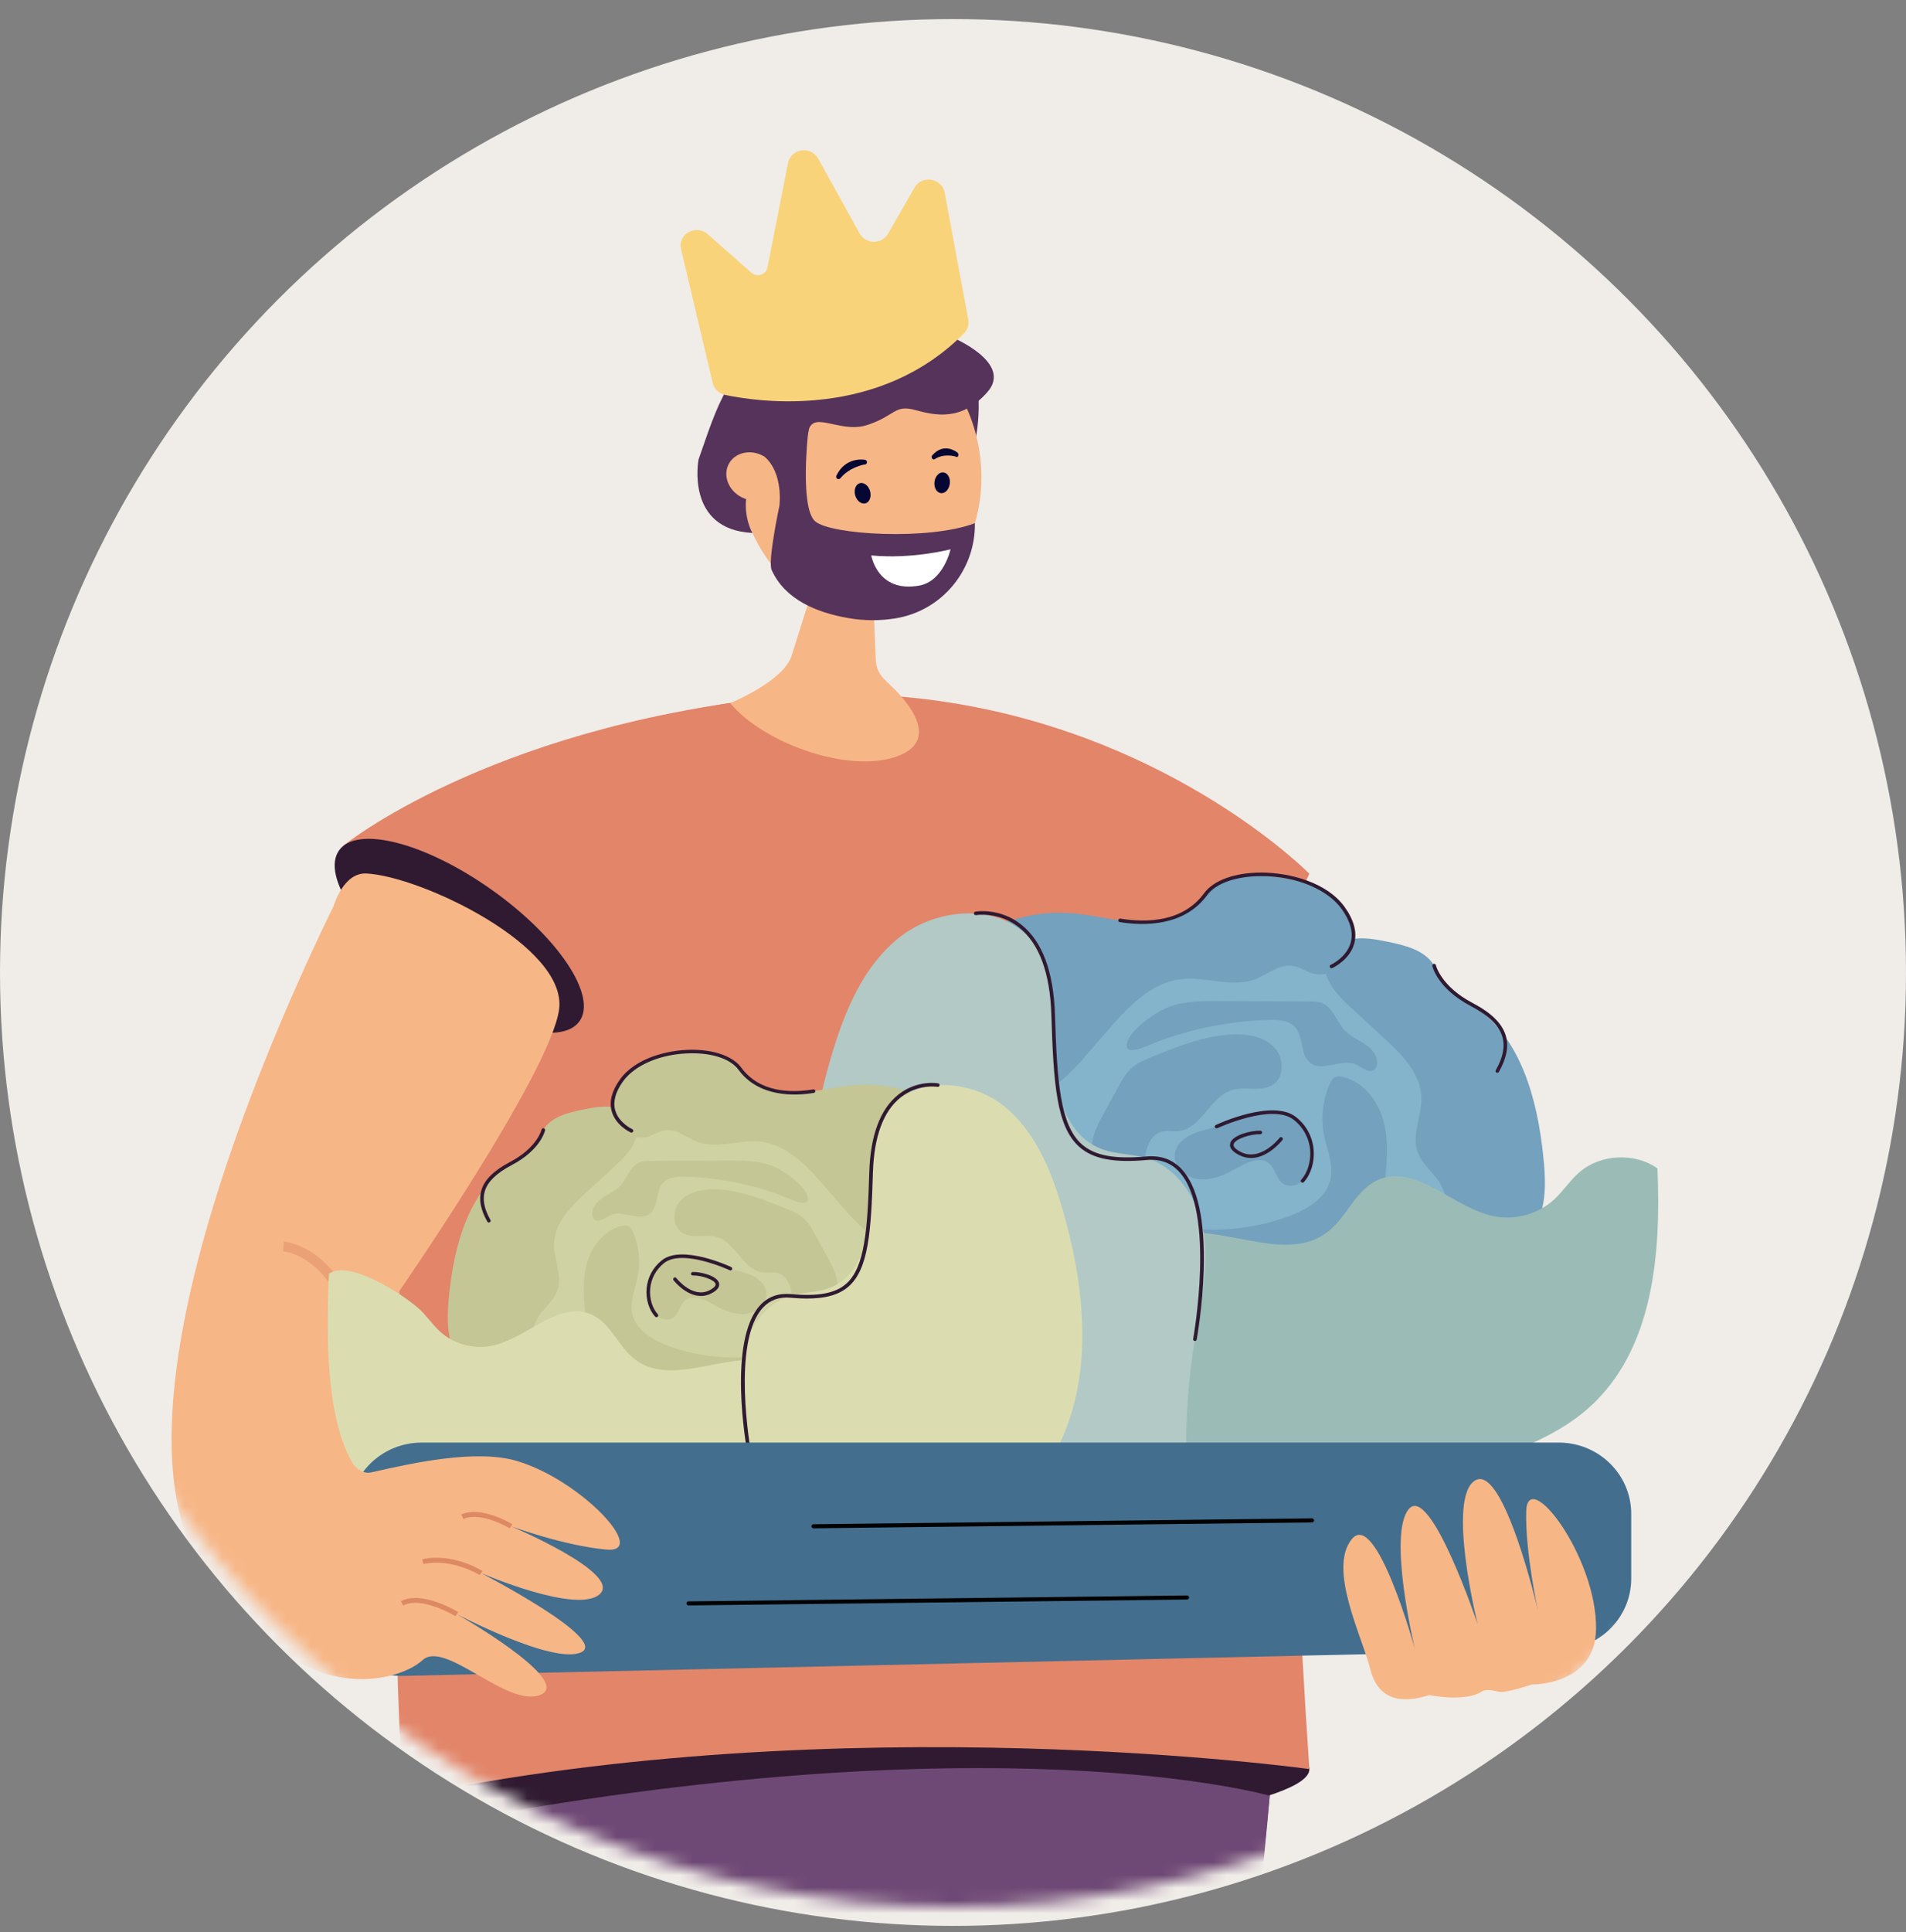 <svg width="150" height="152" viewBox="0 0 150 152" fill="none" xmlns="http://www.w3.org/2000/svg">
<rect x="0" y="0" width="150" height="152" fill="#808080" stroke="none"/>
<circle cx="75" cy="76.5" r="75" fill="#F0ECE8"/>
<mask id="mask0_4240_33112" style="mask-type:alpha" maskUnits="userSpaceOnUse" x="0" y="0" width="150" height="150">
<circle cx="75" cy="75" r="75" fill="#F0ECE8"/>
</mask>
<g mask="url(#mask0_4240_33112)">
<path d="M27.566 68.665C27.566 68.665 2.256 116.636 19.544 126.974L28.16 118.014C28.16 118.014 27.943 109.858 30.306 104.588C32.672 99.318 39.219 76.024 39.219 76.024C39.219 76.024 34.392 67.758 27.566 68.662V68.665Z" fill="#F7B686"/>
<g opacity="0.5">
<path d="M27.77 105.478L28.535 105.32C26.997 98.102 22.53 97.683 22.338 97.669L22.279 98.435C22.443 98.449 26.361 98.858 27.77 105.478Z" fill="#E08B65"/>
</g>
<path d="M101.011 118.427C101.011 118.427 101.668 139.965 94.674 181.278C89.627 211.102 83.667 241.16 80.742 255.569C79.697 260.722 75.286 264.491 70.06 264.697L67.25 264.807C61.598 265.031 57.012 260.259 57.425 254.586L64.517 157.105L66.264 125.02L101.007 118.427H101.011Z" fill="#6F4975"/>
<path d="M69.905 118.427C69.905 118.427 70.562 139.965 63.569 181.278C58.521 211.102 52.562 241.16 49.636 255.569C48.591 260.722 44.18 264.491 38.955 264.697L36.145 264.807C30.493 265.031 25.907 260.259 26.319 254.586L33.411 157.105L35.159 125.02L69.902 118.427H69.905Z" fill="#6F4975"/>
<path d="M31.722 142.03C31.788 144.628 47.776 145.662 67.545 145.054C87.314 144.449 103.113 141.759 103.047 139.162C102.98 136.564 87.07 135.039 67.3 135.644C47.531 136.248 31.656 139.43 31.722 142.03Z" fill="#2F1A31"/>
<path d="M36.559 68.47C36.559 68.47 40.055 54.851 65.85 54.714C103.046 54.514 99.604 88.111 103.043 139.164C103.043 139.164 66.402 134.069 31.701 141.394C31.701 141.394 28.482 89.283 36.559 68.47Z" fill="#E28569"/>
<path d="M27.038 66.514L43.885 75.677C43.885 75.677 80.775 78.968 90.565 77.385C100.359 75.797 103.043 68.73 103.043 68.73C103.043 68.73 92.613 58.125 74.885 55.29C73.221 55.022 71.491 54.823 69.701 54.71C66.696 54.521 63.683 54.559 60.74 54.885C38.272 57.372 27.035 66.514 27.035 66.514H27.038Z" fill="#E28569"/>
<path d="M62.295 51.594L64.242 45.416L64.808 43.62L68.139 33.045L68.576 43.561L68.838 49.876L68.922 51.875C68.978 53.233 69.82 53.518 70.844 54.696C71.26 55.174 73.913 58.07 70.9 59.379C67.146 61.011 60.131 58.541 57.464 55.308C57.485 55.304 61.662 53.593 62.291 51.597L62.295 51.594Z" fill="#F7B686"/>
<path d="M99.93 141.264C99.93 141.264 78.507 135.07 34.142 143.573L33.799 149.846L98.836 152.107L99.93 141.264Z" fill="#6F4975"/>
<path d="M26.684 66.896C25.265 68.889 28.348 73.513 33.573 77.223C38.799 80.934 44.185 82.329 45.604 80.336C47.023 78.343 43.94 73.719 38.715 70.009C33.489 66.298 28.103 64.903 26.684 66.892V66.896Z" fill="#2F1A31"/>
<path d="M76.722 29.077C76.722 29.077 77.4 31.637 76.722 34.846C76.044 38.054 72.724 30.166 72.724 30.166L76.722 29.077Z" fill="#56335B"/>
<path d="M77.116 35.769C76.288 29.564 71.374 25.084 66.138 25.757C60.902 26.434 57.33 32.01 58.161 38.215C58.99 44.42 63.904 48.9 69.14 48.226C74.376 47.549 77.945 41.973 77.12 35.769H77.116Z" fill="#F7B686"/>
<path d="M68.143 36.518C68.192 36.487 68.227 36.436 68.234 36.374C68.241 36.267 68.164 36.178 68.056 36.168C67.993 36.164 66.549 35.91 65.822 37.418C65.777 37.514 65.815 37.628 65.91 37.672C66.007 37.721 66.102 37.669 66.168 37.587C66.843 36.769 67.972 36.542 68.024 36.545C68.066 36.549 68.108 36.539 68.143 36.515V36.518Z" fill="#060633"/>
<path d="M67.302 38.96C67.425 39.4 67.785 39.685 68.11 39.596C68.431 39.51 68.596 39.084 68.477 38.644C68.355 38.204 67.995 37.919 67.67 38.009C67.344 38.094 67.184 38.52 67.302 38.96Z" fill="#060633"/>
<path d="M75.311 35.952C75.357 35.945 75.395 35.911 75.416 35.856C75.451 35.763 75.416 35.65 75.343 35.598C75.297 35.567 74.305 34.753 73.368 35.818C73.308 35.887 73.305 36.004 73.364 36.083C73.424 36.165 73.508 36.158 73.578 36.11C74.291 35.643 75.182 35.901 75.217 35.925C75.248 35.945 75.28 35.952 75.311 35.945V35.952Z" fill="#060633"/>
<path d="M73.543 37.904C73.487 38.354 73.711 38.752 74.043 38.794C74.375 38.835 74.693 38.502 74.749 38.051C74.805 37.601 74.585 37.203 74.249 37.162C73.917 37.12 73.599 37.454 73.543 37.904Z" fill="#060633"/>
<path d="M54.974 36.148C54.974 36.148 53.911 41.662 59.214 41.923C59.214 41.923 56.47 37.141 63.576 34.231C63.576 34.231 65.173 24.817 62.052 26.233C57.284 28.397 56.375 32.231 54.974 36.145V36.148Z" fill="#56335B"/>
<path d="M58.184 39.014C59.152 39.618 60.386 39.419 60.938 38.57C61.49 37.718 61.151 36.536 60.18 35.932C59.212 35.327 57.978 35.523 57.425 36.375C56.873 37.227 57.212 38.409 58.184 39.014Z" fill="#F7B686"/>
<path d="M63.579 34.233C63.579 34.233 62.961 39.923 64.139 40.998C65.317 42.073 73.094 42.537 76.722 41.156C76.781 44.808 74.163 48.034 70.497 48.639C69.284 48.838 68.029 48.842 66.785 48.625C64.243 48.189 61.772 47.155 60.727 44.839C60.409 44.135 61.336 39.799 61.336 39.799C61.336 39.799 61.685 37.253 60.178 35.931C60.178 35.931 61.916 34.395 63.579 34.233Z" fill="#56335B"/>
<path d="M74.805 43.209C74.805 43.209 71.823 44.003 68.569 43.693C68.569 43.693 69.048 46.655 72.341 46.067C74.256 45.724 74.805 43.212 74.805 43.212V43.209Z" fill="white"/>
<path d="M74.875 26.507C74.875 26.507 79.751 28.51 77.713 30.836C75.675 33.158 73.632 32.689 72 32.249C70.368 31.81 70.45 32.718 68.23 33.44C66.011 34.161 63.725 32.021 63.578 34.237L55.903 34.443C55.903 34.443 58.293 26.349 65.197 25.067C72.1 23.786 74.871 26.51 74.871 26.51L74.875 26.507Z" fill="#56335B"/>
<path d="M88.585 76.665C89.179 76.205 89.78 75.741 90.472 75.439C91.525 74.975 92.709 74.923 93.863 74.879C97.557 74.727 101.392 74.604 104.793 76.029C109.029 77.809 111.898 81.691 114.548 85.395C115.964 87.37 117.418 89.449 117.767 91.84C118.449 96.53 114.485 100.9 109.92 102.429C105.359 103.957 100.375 103.349 95.597 102.721C93.405 102.432 91.213 102.147 89.022 101.858C86.268 101.498 83.384 101.085 81.144 99.471C80.654 99.117 80.193 98.694 79.934 98.155C79.613 97.478 79.651 96.695 79.697 95.949C79.903 92.469 79.274 87.769 80.689 84.591C82.245 81.1 85.978 79.221 88.582 76.662L88.585 76.665Z" fill="#83B4CC"/>
<path d="M113.027 92.645C112.478 91.978 111.807 91.363 111.541 90.546C111.097 89.188 111.912 87.746 111.866 86.316C111.807 84.434 110.311 82.939 108.913 81.651C108 80.809 107.085 79.971 106.172 79.129C105.078 78.119 103.88 76.731 104.404 75.346C104.718 74.515 105.61 73.996 106.504 73.862C107.399 73.725 108.312 73.903 109.196 74.082C110.587 74.36 112.142 74.749 112.866 75.951C113.093 76.329 113.215 76.762 113.446 77.14C113.974 78.009 114.97 78.463 115.83 79.019C119.682 81.527 120.989 86.45 121.454 90.965C121.622 92.579 121.712 94.252 121.153 95.778C120.524 97.492 118.14 100.203 116.026 99.124C114.159 98.172 114.404 94.321 113.027 92.638V92.645Z" fill="#74A1BD"/>
<path d="M86.087 90.932C85.685 89.884 86.237 88.74 86.776 87.757C87.198 86.988 87.618 86.215 88.041 85.445C88.296 84.974 88.562 84.497 88.946 84.122C89.456 83.624 90.145 83.343 90.813 83.075C92.822 82.267 94.881 81.45 97.052 81.374C98.205 81.333 99.46 81.549 100.26 82.367C101.061 83.184 101.124 84.734 100.148 85.346C99.236 85.916 98.009 85.438 96.975 85.741C95.224 86.256 94.563 88.795 92.746 88.977C92.326 89.018 91.893 88.918 91.48 89.011C90.414 89.255 90.075 90.585 90.1 91.66C90.127 92.808 90.334 93.952 90.711 95.037C90.837 95.405 90.994 95.779 91.295 96.03C91.592 96.278 91.987 96.37 92.371 96.442C95.398 97.009 98.579 96.734 101.459 95.666C102.871 95.14 104.346 94.261 104.692 92.818C104.975 91.65 104.43 90.461 104.2 89.279C103.941 87.936 104.102 86.514 104.654 85.256C104.738 85.067 104.836 84.875 105.014 84.768C105.227 84.641 105.496 84.672 105.737 84.734C107.338 85.132 108.46 86.624 108.88 88.194C109.299 89.764 109.142 91.42 108.981 93.034C108.733 95.529 108.278 98.37 106.125 99.71C105.283 100.235 104.283 100.448 103.301 100.62C99.733 101.239 96.08 101.386 92.473 101.063C91.655 100.991 90.82 100.888 90.093 100.514C88.32 99.603 87.845 97.531 87.688 95.735C87.611 94.872 87.775 93.955 87.485 93.13C87.192 92.303 86.398 91.76 86.084 90.939L86.087 90.932Z" fill="#74A1BD"/>
<path d="M95.739 88.62C95.089 88.84 94.404 88.957 93.782 89.242C93.16 89.527 92.587 90.032 92.468 90.698C92.293 91.688 93.247 92.605 94.257 92.749C95.271 92.894 96.274 92.475 97.165 91.983C97.728 91.674 98.301 91.324 98.941 91.265C100.755 91.097 100.049 93.516 101.79 93.251C102.947 93.079 103.132 91.647 103.083 90.726C102.828 85.944 98.651 87.634 95.739 88.62Z" fill="#74A1BD"/>
<path d="M99.888 80.227C100.604 80.206 101.412 80.254 101.898 80.769C102.635 81.549 102.279 83.02 103.159 83.638C104.145 84.332 105.603 83.229 106.7 83.734C107.203 83.964 107.791 84.504 108.189 84.122C108.276 84.04 108.325 83.93 108.353 83.817C108.507 83.184 108.035 82.566 107.497 82.192C106.959 81.817 106.323 81.57 105.865 81.103C105.18 80.398 104.928 79.227 103.998 78.887C103.705 78.78 103.383 78.777 103.068 78.777C100.653 78.766 98.242 78.76 95.83 78.749C94.435 78.742 92.992 78.749 91.726 79.32C90.814 79.728 89 80.982 88.71 81.999C88.353 83.263 90.398 82.209 91.003 81.982C93.834 80.907 96.854 80.309 99.888 80.23V80.227Z" fill="#74A1BD"/>
<path d="M117.818 114.623C120.429 113.692 123.026 112.548 125.075 110.71C130.129 106.172 130.73 98.634 130.44 91.914C128.643 90.646 125.962 90.777 124.302 92.21C123.551 92.859 123.016 93.718 122.278 94.384C121.024 95.522 119.196 96.016 117.528 95.666C114.306 94.993 111.419 91.481 108.423 92.828C106.672 93.618 106.001 95.741 104.487 96.906C101.363 99.308 96.861 96.618 92.911 96.975C90.796 97.167 88.794 98.328 87.598 100.057C84.264 104.884 87.609 114.692 92.869 117.252C99.622 120.54 111.289 116.949 117.818 114.623Z" fill="#9BBCB6"/>
<path d="M85.835 82.607C86.258 82.119 86.677 81.631 87.1 81.14C88.708 79.274 90.564 77.275 93.035 77.017C94.933 76.821 96.926 77.708 98.715 77.052C99.736 76.677 100.662 75.815 101.739 75.98C102.284 76.066 102.752 76.409 103.28 76.567C104.807 77.021 106.457 75.626 106.594 74.063C106.73 72.499 105.678 71.015 104.322 70.194C102.962 69.37 101.344 69.091 99.76 68.899C98.75 68.775 97.691 68.689 96.74 69.05C95.304 69.596 94.427 71.036 93.112 71.826C90.543 73.372 87.279 72.073 84.276 71.836C81.092 71.585 77.82 72.668 75.433 74.757C74.29 75.76 73.322 77.031 73.014 78.505C72.707 79.979 73.172 81.669 74.413 82.552C75.454 83.294 76.817 83.397 77.852 84.156C78.575 84.686 79.026 85.977 79.907 86.266C82.113 86.977 84.619 84.016 85.832 82.607H85.835Z" fill="#74A1BD"/>
<path d="M79.049 118.799C77.221 118.463 75.306 118.088 73.873 116.92C72.433 115.745 71.706 113.955 70.769 112.358C69.483 110.162 67.735 108.252 66.435 106.067C62.429 99.32 63.184 90.81 65.362 83.296C66.403 79.713 67.868 76.023 70.832 73.7C73.799 71.378 78.658 71.034 81.115 73.879C83.121 76.201 82.88 79.593 82.915 82.636C82.95 85.684 83.796 89.288 86.69 90.384C87.823 90.813 89.084 90.762 90.241 91.112C92.863 91.909 94.446 94.647 94.782 97.324C95.117 100 94.474 102.687 94.037 105.349C93.628 107.854 93.397 110.386 93.356 112.925C93.324 114.752 94.09 117.937 92.88 119.559C90.57 122.654 82.223 119.387 79.042 118.803L79.049 118.799Z" fill="#B2C9C6"/>
<path d="M94.04 105.488C94.106 105.488 94.166 105.44 94.18 105.375C94.183 105.351 94.644 102.812 94.732 99.916C94.847 96.003 94.263 93.33 92.995 91.973C92.282 91.207 91.352 90.873 90.23 90.973C87.727 91.2 86.165 90.911 85.155 90.032C83.421 88.523 83.187 85.019 83.026 79.845C82.921 76.444 82.03 74.056 80.38 72.74C78.689 71.394 76.84 71.699 76.763 71.713C76.686 71.727 76.633 71.799 76.647 71.874C76.661 71.95 76.735 72.002 76.811 71.988C76.829 71.988 78.619 71.689 80.205 72.96C81.785 74.224 82.642 76.543 82.743 79.855C82.911 85.26 83.141 88.654 84.966 90.241C86.039 91.176 87.671 91.485 90.254 91.251C91.285 91.159 92.135 91.464 92.785 92.162C95.7 95.285 93.917 105.227 93.9 105.327C93.886 105.402 93.938 105.475 94.015 105.488C94.022 105.488 94.033 105.488 94.04 105.488Z" fill="#2F1A31"/>
<path d="M102.505 93.035C102.544 93.035 102.582 93.021 102.61 92.99C103.166 92.382 103.459 91.413 103.382 90.454C103.299 89.431 102.806 88.513 101.995 87.874C100.167 86.428 95.864 88.41 95.682 88.496C95.612 88.531 95.581 88.613 95.616 88.682C95.651 88.75 95.735 88.781 95.805 88.747C95.847 88.726 100.128 86.754 101.82 88.091C102.572 88.682 103.026 89.53 103.103 90.478C103.176 91.361 102.907 92.255 102.404 92.804C102.351 92.863 102.355 92.949 102.414 93C102.442 93.024 102.474 93.035 102.509 93.035H102.505Z" fill="#2F1A31"/>
<path d="M98.448 91.095C99.825 91.095 100.915 89.69 100.929 89.672C100.975 89.611 100.964 89.525 100.901 89.477C100.838 89.432 100.751 89.442 100.702 89.504C100.688 89.525 99.195 91.438 97.616 90.604C97.34 90.459 97.025 90.236 97.084 90.009C97.196 89.594 98.398 89.205 99.178 89.222C99.258 89.226 99.321 89.164 99.325 89.088C99.328 89.013 99.265 88.948 99.189 88.944C98.448 88.924 96.99 89.288 96.815 89.937C96.728 90.26 96.955 90.566 97.486 90.847C97.815 91.023 98.14 91.091 98.451 91.091L98.448 91.095Z" fill="#2F1A31"/>
<path d="M104.789 76.165C104.81 76.165 104.827 76.161 104.848 76.151C104.904 76.127 106.215 75.526 106.575 74.23C106.816 73.361 106.568 72.396 105.834 71.365C104.422 69.379 101.447 68.658 99.333 68.641H99.263C97.187 68.641 95.509 69.245 94.761 70.266C93.104 72.533 90.259 72.602 88.169 72.262C88.095 72.251 88.018 72.299 88.008 72.379C87.994 72.454 88.046 72.526 88.123 72.537C89.899 72.825 93.156 72.935 94.992 70.427C95.694 69.469 97.316 68.909 99.329 68.919C102.028 68.936 104.488 69.96 105.6 71.523C106.281 72.482 106.515 73.368 106.299 74.155C105.974 75.323 104.74 75.893 104.729 75.897C104.659 75.927 104.628 76.01 104.659 76.082C104.684 76.134 104.733 76.165 104.789 76.165Z" fill="#2F1A31"/>
<path d="M117.84 84.389C117.889 84.389 117.938 84.362 117.962 84.317C118.574 83.231 118.749 82.297 118.501 81.462C118.214 80.51 117.365 79.672 115.897 78.903C113.39 77.583 113.006 75.945 113.002 75.927C112.985 75.852 112.912 75.804 112.835 75.821C112.758 75.838 112.709 75.91 112.726 75.986C112.74 76.058 113.128 77.762 115.764 79.15C117.162 79.885 117.966 80.668 118.231 81.545C118.459 82.307 118.291 83.17 117.718 84.186C117.679 84.255 117.704 84.338 117.773 84.376C117.794 84.386 117.819 84.393 117.843 84.393L117.84 84.389Z" fill="#2F1A31"/>
<path d="M63.656 89.498C63.146 89.103 62.625 88.701 62.031 88.443C61.122 88.045 60.105 88 59.112 87.959C55.932 87.832 52.629 87.722 49.703 88.952C46.054 90.484 43.586 93.827 41.304 97.015C40.088 98.716 38.833 100.506 38.532 102.564C37.945 106.6 41.36 110.362 45.289 111.678C49.217 112.994 53.506 112.472 57.62 111.929C59.507 111.682 61.395 111.434 63.282 111.187C65.652 110.874 68.137 110.52 70.063 109.129C70.486 108.823 70.885 108.462 71.105 107.995C71.381 107.411 71.349 106.738 71.311 106.095C71.133 103.1 71.674 99.052 70.458 96.318C69.119 93.311 65.904 91.693 63.663 89.491L63.656 89.498Z" fill="#CFD3A3"/>
<path d="M42.604 103.259C43.076 102.685 43.656 102.156 43.883 101.452C44.264 100.284 43.565 99.04 43.604 97.813C43.656 96.192 44.942 94.907 46.148 93.797C46.935 93.072 47.721 92.351 48.508 91.626C49.451 90.757 50.482 89.561 50.031 88.369C49.759 87.651 48.993 87.204 48.221 87.091C47.448 86.974 46.666 87.129 45.904 87.28C44.705 87.52 43.366 87.853 42.744 88.891C42.548 89.218 42.443 89.588 42.244 89.915C41.79 90.664 40.93 91.052 40.192 91.533C36.879 93.691 35.75 97.93 35.348 101.819C35.205 103.207 35.124 104.65 35.606 105.963C36.148 107.44 38.2 109.773 40.021 108.842C41.629 108.02 41.416 104.705 42.604 103.259Z" fill="#C4C695"/>
<path d="M65.799 101.786C66.145 100.885 65.67 99.899 65.205 99.051C64.842 98.388 64.478 97.725 64.118 97.062C63.898 96.656 63.671 96.247 63.339 95.924C62.898 95.495 62.307 95.251 61.731 95.021C60.001 94.327 58.225 93.623 56.358 93.557C55.362 93.519 54.286 93.709 53.597 94.413C52.905 95.117 52.853 96.45 53.692 96.976C54.475 97.467 55.534 97.055 56.425 97.316C57.931 97.759 58.501 99.948 60.067 100.102C60.431 100.136 60.801 100.051 61.157 100.133C62.077 100.343 62.367 101.487 62.346 102.414C62.322 103.404 62.143 104.386 61.818 105.321C61.71 105.637 61.574 105.96 61.315 106.176C61.06 106.389 60.717 106.468 60.389 106.53C57.785 107.018 55.044 106.784 52.563 105.86C51.346 105.407 50.078 104.651 49.777 103.411C49.536 102.404 50.004 101.38 50.2 100.363C50.423 99.205 50.284 97.982 49.808 96.9C49.739 96.739 49.651 96.57 49.497 96.481C49.316 96.374 49.081 96.398 48.875 96.45C47.498 96.794 46.53 98.079 46.17 99.429C45.81 100.779 45.943 102.205 46.082 103.596C46.296 105.743 46.687 108.19 48.54 109.344C49.263 109.797 50.126 109.979 50.972 110.127C54.045 110.656 57.187 110.787 60.294 110.509C60.997 110.447 61.717 110.357 62.342 110.034C63.866 109.251 64.275 107.468 64.412 105.919C64.478 105.176 64.335 104.386 64.586 103.675C64.838 102.964 65.523 102.493 65.792 101.786H65.799Z" fill="#C4C695"/>
<path d="M57.485 99.794C58.044 99.983 58.635 100.083 59.17 100.33C59.705 100.574 60.201 101.011 60.302 101.584C60.453 102.436 59.631 103.223 58.761 103.35C57.891 103.474 57.024 103.113 56.258 102.691C55.773 102.423 55.283 102.12 54.727 102.072C53.165 101.928 53.773 104.01 52.274 103.783C51.278 103.635 51.12 102.402 51.162 101.608C51.383 97.489 54.976 98.946 57.485 99.794Z" fill="#C4C695"/>
<path d="M53.921 92.567C53.302 92.549 52.61 92.587 52.191 93.034C51.558 93.704 51.862 94.972 51.103 95.504C50.254 96.102 48.999 95.15 48.056 95.586C47.622 95.786 47.115 96.249 46.773 95.923C46.699 95.854 46.657 95.755 46.633 95.659C46.5 95.116 46.906 94.583 47.37 94.26C47.835 93.937 48.381 93.728 48.776 93.322C49.366 92.718 49.583 91.708 50.383 91.416C50.635 91.323 50.911 91.323 51.184 91.319C53.264 91.309 55.34 91.302 57.419 91.295C58.618 91.292 59.863 91.295 60.953 91.787C61.74 92.141 63.302 93.216 63.55 94.095C63.858 95.184 62.096 94.278 61.575 94.078C59.139 93.154 56.539 92.639 53.928 92.57L53.921 92.567Z" fill="#C4C695"/>
<path d="M38.479 122.182C36.232 121.382 33.428 117.919 31.066 117.547C25.466 116.665 25.637 105.987 25.889 100.198C27.434 99.105 31.468 101.651 32.897 102.884C33.544 103.444 34.005 104.183 34.638 104.757C35.718 105.736 37.291 106.162 38.727 105.86C41.503 105.279 43.988 102.256 46.567 103.417C48.074 104.097 48.65 105.925 49.958 106.928C52.645 108.996 56.525 106.677 59.923 106.986C61.744 107.151 63.467 108.155 64.498 109.639C67.371 113.792 64.491 122.237 59.961 124.443C54.145 127.274 44.103 124.185 38.479 122.179V122.182Z" fill="#DBDDB1"/>
<path d="M66.011 94.618C65.648 94.196 65.288 93.776 64.924 93.354C63.54 91.749 61.943 90.028 59.814 89.805C58.178 89.637 56.465 90.399 54.924 89.836C54.043 89.513 53.246 88.771 52.32 88.915C51.848 88.987 51.446 89.286 50.992 89.42C49.678 89.808 48.255 88.609 48.14 87.263C48.021 85.919 48.926 84.641 50.097 83.934C51.268 83.226 52.663 82.982 54.026 82.817C54.896 82.71 55.808 82.638 56.626 82.948C57.864 83.418 58.619 84.659 59.748 85.335C61.96 86.665 64.77 85.548 67.353 85.346C70.097 85.129 72.914 86.06 74.966 87.86C75.948 88.723 76.784 89.819 77.046 91.09C77.311 92.361 76.909 93.814 75.84 94.574C74.942 95.213 73.771 95.302 72.879 95.955C72.254 96.412 71.869 97.525 71.111 97.769C69.209 98.38 67.056 95.831 66.011 94.618Z" fill="#C4C695"/>
<path d="M71.863 125.783C73.436 125.495 75.086 125.172 76.32 124.165C77.56 123.155 78.186 121.613 78.99 120.238C80.098 118.349 81.601 116.707 82.719 114.82C86.169 109.011 85.519 101.683 83.642 95.213C82.747 92.128 81.486 88.954 78.931 86.951C76.376 84.951 72.192 84.656 70.077 87.106C68.35 89.105 68.557 92.025 68.525 94.647C68.494 97.271 67.767 100.374 65.275 101.315C64.299 101.683 63.212 101.638 62.216 101.94C59.958 102.628 58.595 104.984 58.309 107.29C58.018 109.595 58.574 111.907 58.948 114.199C59.301 116.353 59.497 118.534 59.535 120.719C59.563 122.293 58.903 125.035 59.944 126.429C61.933 129.095 69.119 126.282 71.856 125.777L71.863 125.783Z" fill="#DBDDB1"/>
<path d="M58.952 114.338C58.952 114.338 58.969 114.338 58.976 114.338C59.053 114.325 59.106 114.253 59.092 114.177C59.074 114.091 57.543 105.543 60.046 102.86C60.602 102.262 61.329 102.001 62.206 102.084C64.436 102.286 65.844 102.015 66.774 101.211C68.351 99.84 68.553 96.913 68.697 92.254C68.784 89.406 69.518 87.414 70.878 86.328C72.241 85.242 73.765 85.497 73.779 85.497C73.856 85.51 73.929 85.459 73.943 85.383C73.957 85.308 73.905 85.236 73.828 85.222C73.761 85.208 72.16 84.943 70.696 86.108C69.27 87.245 68.501 89.307 68.41 92.241C68.274 96.69 68.071 99.703 66.585 100.995C65.722 101.747 64.38 101.994 62.23 101.798C61.259 101.713 60.455 102.001 59.833 102.664C57.236 105.451 58.742 113.864 58.809 114.218C58.822 114.287 58.882 114.332 58.948 114.332L58.952 114.338Z" fill="#2F1A31"/>
<path d="M51.662 103.615C51.697 103.615 51.729 103.601 51.757 103.58C51.816 103.529 51.819 103.439 51.767 103.384C51.337 102.914 51.106 102.151 51.169 101.395C51.236 100.584 51.627 99.859 52.267 99.355C53.714 98.21 57.388 99.904 57.422 99.921C57.492 99.956 57.576 99.921 57.611 99.856C57.646 99.787 57.611 99.705 57.545 99.671C57.388 99.598 53.672 97.884 52.089 99.138C51.386 99.695 50.96 100.488 50.886 101.375C50.82 102.203 51.075 103.048 51.557 103.573C51.585 103.604 51.624 103.618 51.662 103.618V103.615Z" fill="#2F1A31"/>
<path d="M55.159 101.949C55.428 101.949 55.712 101.887 55.998 101.736C56.467 101.488 56.662 101.217 56.585 100.928C56.431 100.358 55.156 100.045 54.52 100.059C54.443 100.059 54.38 100.124 54.383 100.2C54.383 100.275 54.443 100.341 54.53 100.334C55.18 100.32 56.222 100.657 56.313 100.997C56.365 101.189 56.054 101.385 55.865 101.485C54.516 102.196 53.247 100.561 53.233 100.543C53.188 100.482 53.097 100.468 53.034 100.516C52.971 100.561 52.961 100.65 53.006 100.712C53.017 100.726 53.964 101.945 55.159 101.945V101.949Z" fill="#2F1A31"/>
<path d="M49.698 89.093C49.751 89.093 49.803 89.062 49.828 89.01C49.859 88.942 49.828 88.859 49.758 88.825C49.747 88.822 48.692 88.334 48.416 87.337C48.23 86.668 48.433 85.908 49.013 85.091C49.968 83.747 52.082 82.871 54.396 82.857C56.133 82.837 57.517 83.328 58.115 84.149C59.702 86.317 62.512 86.224 64.046 85.974C64.123 85.96 64.176 85.888 64.162 85.812C64.148 85.736 64.071 85.685 63.998 85.699C62.201 85.991 59.761 85.929 58.342 83.988C57.696 83.105 56.245 82.579 54.452 82.579H54.392C52.565 82.593 49.999 83.215 48.779 84.933C48.146 85.826 47.93 86.661 48.139 87.416C48.454 88.54 49.59 89.062 49.635 89.083C49.653 89.093 49.674 89.096 49.695 89.096L49.698 89.093Z" fill="#2F1A31"/>
<path d="M38.47 96.17C38.494 96.17 38.515 96.163 38.54 96.153C38.61 96.115 38.634 96.029 38.596 95.964C38.103 95.095 37.96 94.353 38.155 93.703C38.379 92.954 39.071 92.284 40.27 91.652C42.545 90.457 42.881 88.979 42.895 88.917C42.912 88.842 42.863 88.77 42.786 88.752C42.71 88.735 42.636 88.783 42.619 88.859C42.619 88.873 42.287 90.278 40.137 91.408C38.868 92.075 38.131 92.8 37.886 93.624C37.669 94.349 37.82 95.16 38.351 96.098C38.376 96.142 38.424 96.17 38.473 96.17H38.47Z" fill="#2F1A31"/>
<path d="M122.8 129.782L31.731 131.833C28.036 131.916 25.24 128.58 26.03 125.031L27.617 117.888C28.19 115.315 30.507 113.48 33.188 113.48H122.671C125.82 113.48 128.375 115.988 128.375 119.087V124.179C128.375 127.226 125.9 129.714 122.804 129.782H122.8Z" fill="#436E8E"/>
<path d="M26.05 111.617C26.05 111.617 27.357 116.245 29.21 115.826C32.464 115.087 37.497 113.964 40.723 114.939C45.788 116.472 51.076 122.192 47.735 121.897C44.39 121.601 40.223 120.065 40.223 120.065C40.223 120.065 48.972 123.759 47.207 125.394C45.442 127.029 37.867 123.748 37.867 123.748C37.867 123.748 47.92 128.957 45.742 129.974C43.565 130.991 35.959 126.978 35.959 126.978C35.959 126.978 45.113 132.193 42.558 133.313C40.003 134.433 35.022 128.957 33.257 130.592C31.492 132.227 24.687 134.059 19.308 126.978L26.057 111.617H26.05Z" fill="#F7B686"/>
<path d="M40.118 120.227L40.324 119.901C40.226 119.842 37.892 118.437 36.301 119.138L36.462 119.488C37.867 118.873 40.097 120.213 40.121 120.227H40.118Z" fill="#DD8964"/>
<path d="M37.755 123.907L37.969 123.584C37.874 123.526 35.637 122.127 33.233 122.66L33.32 123.034C35.56 122.536 37.735 123.893 37.759 123.907H37.755Z" fill="#DD8964"/>
<path d="M35.849 127.14L36.055 126.813C35.939 126.741 33.178 125.078 31.549 125.965L31.738 126.301C33.171 125.521 35.821 127.122 35.849 127.14Z" fill="#DD8964"/>
<path d="M26.286 71.194C26.286 71.194 27.034 68.624 28.834 68.713C33.13 68.926 44.657 74.43 44 79.398C43.343 84.366 31.316 101.726 31.316 101.726L27.475 98.053L26.286 71.197V71.194Z" fill="#F7B686"/>
<path d="M120.586 132.507C120.586 132.507 125.56 132.593 125.609 128.13C125.668 122.444 120.198 115.301 120.111 118.902C120.03 122.097 121.027 126.659 121.027 126.659C121.027 126.659 118.335 115.092 116.084 116.462C113.83 117.833 116.284 127.748 116.284 127.748C116.284 127.748 112.582 116.727 110.88 118.699C109.178 120.671 111.345 129.69 111.345 129.69C111.345 129.69 108.318 118.727 106.395 121.063C104.473 123.399 107.206 128.755 107.835 131.284C108.43 133.675 110.191 134.07 112.498 133.342C112.498 133.342 115.221 133.926 116.605 133.074C117.136 132.747 117.842 133.149 118.279 133.094C119.115 132.995 120.583 132.503 120.583 132.503L120.586 132.507Z" fill="#F7B686"/>
<path d="M64.026 120.224L103.253 119.76C103.344 119.76 103.414 119.688 103.414 119.598C103.414 119.513 103.341 119.44 103.25 119.44L64.022 119.904C63.931 119.904 63.861 119.976 63.861 120.066C63.861 120.152 63.935 120.224 64.026 120.224Z" fill="#020202"/>
<path d="M54.19 126.291L93.417 125.827C93.508 125.827 93.578 125.755 93.578 125.666C93.578 125.577 93.505 125.508 93.414 125.508L54.186 125.972C54.096 125.972 54.026 126.044 54.026 126.133C54.026 126.222 54.099 126.291 54.19 126.291Z" fill="#020202"/>
<path d="M57.075 31.07C59.847 31.648 69.196 32.956 75.866 26.223C76.148 25.938 76.275 25.537 76.202 25.144L74.347 15.158C74.134 14.009 72.555 13.742 71.972 14.756L69.886 18.389C69.396 19.243 68.124 19.223 67.644 18.357L64.394 12.484C63.824 11.453 62.241 11.677 62.016 12.82L60.39 21.084C60.25 21.631 59.559 21.829 59.126 21.448L55.698 18.423C54.769 17.604 53.318 18.422 53.599 19.605L56.092 30.125C56.202 30.598 56.588 30.967 57.075 31.07Z" fill="#F8D37A"/>
</g>
</svg>
